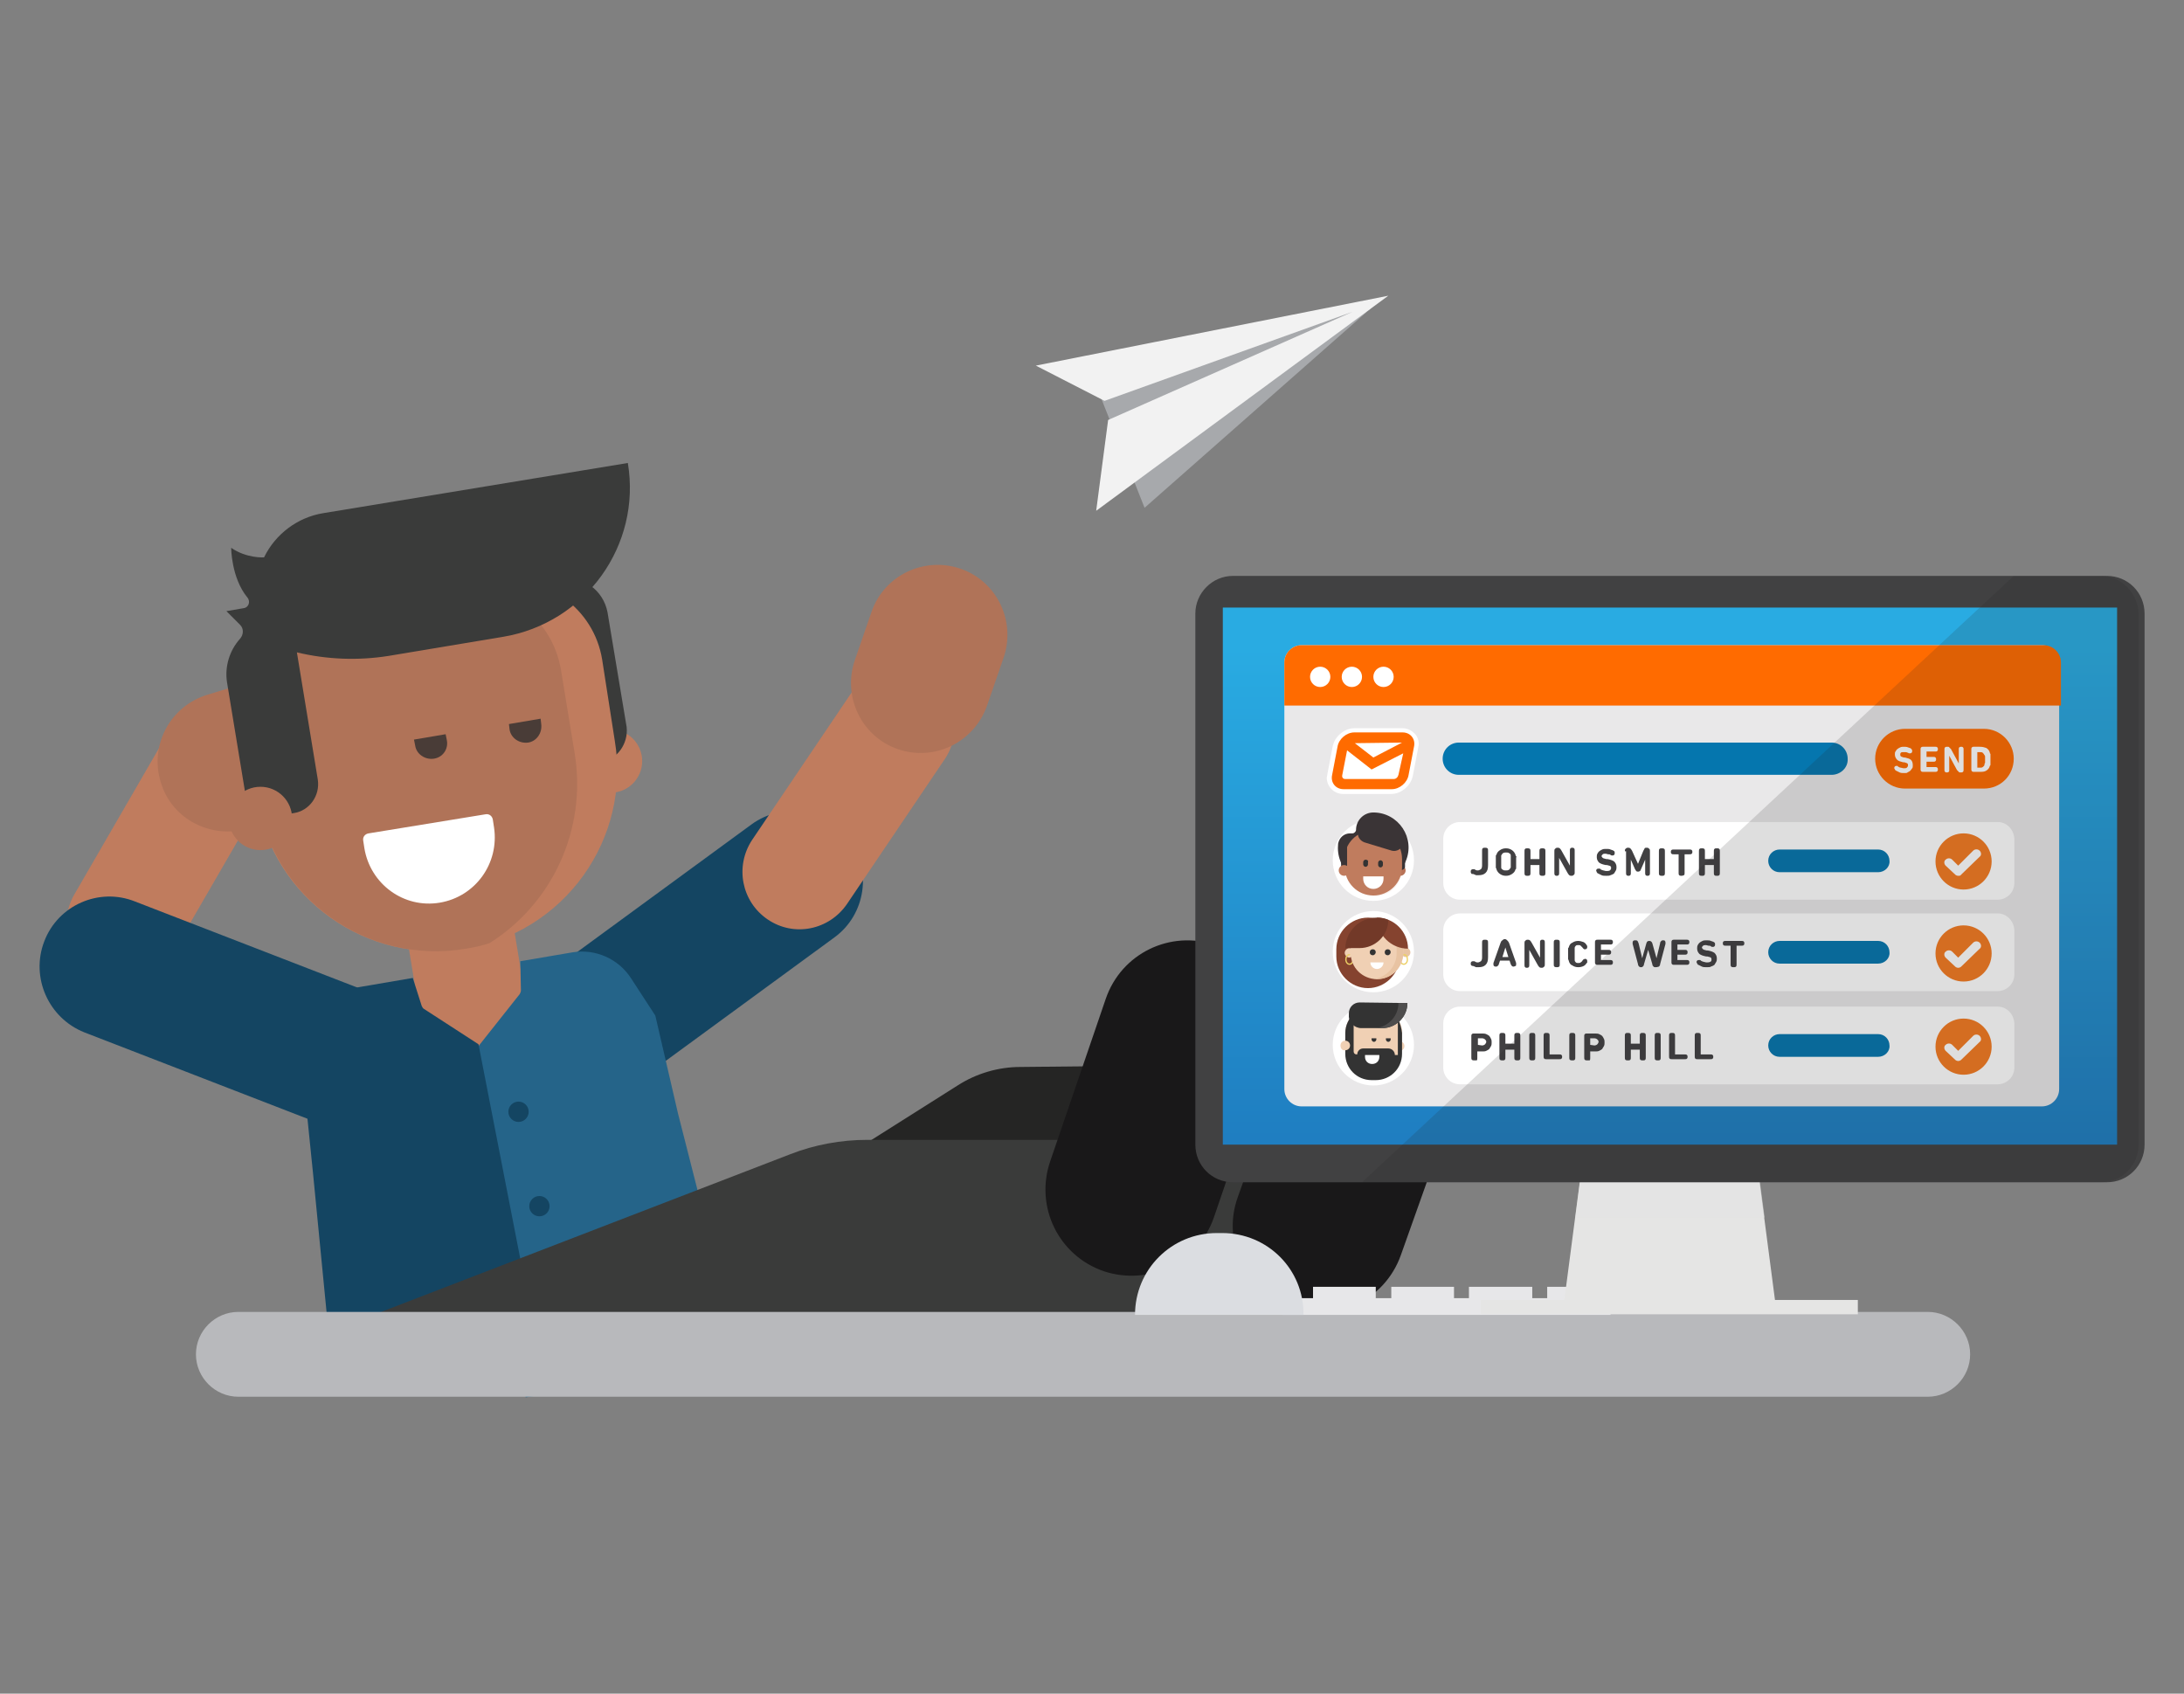 <?xml version="1.0" encoding="utf-8"?>
<!-- Generator: Adobe Illustrator 26.0.1, SVG Export Plug-In . SVG Version: 6.00 Build 0)  -->
<svg version="1.1" id="Layer_1" xmlns="http://www.w3.org/2000/svg" xmlns:xlink="http://www.w3.org/1999/xlink" x="0px" y="0px"
	 viewBox="0 0 365.6 283.5" style="enable-background:new 0 0 365.6 283.5;" xml:space="preserve">
<rect x="0" y="0" width="365.6" height="283.5" fill="#808080" stroke="none"/>
<style type="text/css">
	.st0{fill:#252524;}
	.st1{fill:#C07C5E;}
	.st2{fill:#B07358;}
	.st3{fill:#144562;}
	.st4{fill:#256489;}
	.st5{fill:#3A3B3A;}
	.st6{fill:none;stroke:#F8EB30;stroke-width:0.291;stroke-miterlimit:10;}
	.st7{fill:#493C37;}
	.st8{fill:#FFFFFF;}
	.st9{fill:#B8B9BC;}
	.st10{fill:#191819;}
	.st11{fill:#E7E7E9;}
	.st12{fill:#DBDDE1;}
	.st13{fill:#A7A9AC;}
	.st14{fill:#F2F2F2;}
	.st15{fill:#E5E5E4;}
	.st16{opacity:0.5;fill:#E5E5E4;enable-background:new    ;}
	.st17{fill:#414142;}
	.st18{fill:url(#SVGID_1_);}
	.st19{fill:#E9E8E9;}
	.st20{fill:#FF6B00;}
	.st21{fill:#0576AE;}
	.st22{fill:#B87358;}
	.st23{fill:#3A3436;}
	.st24{opacity:0.1;fill:#C57B5D;enable-background:new    ;}
	.st25{fill:#333333;}
	.st26{fill:#414042;}
	.st27{fill:#F37A21;}
	.st28{fill:#F0D0B4;}
	.st29{fill:#4E4D4D;}
	.st30{fill:#85432F;}
	.st31{fill:none;stroke:#ECD066;stroke-width:0.217;stroke-linecap:round;stroke-miterlimit:10;}
	.st32{fill:#E8C3A2;}
	.st33{fill:#723928;}
	.st34{opacity:0.15;}
	.st35{fill:#231F20;}
</style>
<g>
	<path class="st0" d="M142.9,192.7l17.4-11c3.1-2,6.8-3.1,10.5-3.1l29.4-0.3l-6.3,22.2L142.9,192.7z"/>
	<path class="st1" d="M15.9,162.9L15.9,162.9c-4.6-2.6-6.1-8.5-3.5-13.1l14.7-25.4c2.6-4.6,8.5-6.1,13.1-3.5l0,0
		c4.6,2.6,6.1,8.5,3.5,13.1L29,159.4C26.4,164,20.5,165.6,15.9,162.9z"/>
	<path class="st2" d="M26.9,130.9L26.9,130.9c-1.9-6.2,1.6-12.7,7.8-14.6l8.2-2.5c6.2-1.9,12.7,1.6,14.6,7.8l0,0
		c1.9,6.2-1.6,12.7-7.8,14.6l-8.2,2.5C35.3,140.5,28.7,137.1,26.9,130.9z"/>
	<path class="st3" d="M94.2,175.7L94.2,175.7c-3.8-5.2-2.7-12.6,2.5-16.4l29.1-21.3c5.2-3.8,12.6-2.7,16.4,2.5l0,0
		c3.8,5.2,2.7,12.6-2.5,16.4l-29.1,21.3C105.4,182.1,98,180.9,94.2,175.7z"/>
	<path class="st1" d="M128.5,153.9L128.5,153.9c-4.4-3-5.5-8.9-2.6-13.3l16.4-24.3c3-4.4,8.9-5.5,13.3-2.6l0,0
		c4.4,3,5.5,8.9,2.6,13.3l-16.4,24.3C138.8,155.7,132.9,156.9,128.5,153.9z"/>
	<path class="st2" d="M150.3,125.4L150.3,125.4c-6.1-2.1-9.3-8.8-7.2-14.9l2.8-8.1c2.1-6.1,8.8-9.3,14.9-7.2l0,0
		c6.1,2.1,9.3,8.8,7.2,14.9l-2.8,8.1C163,124.3,156.4,127.5,150.3,125.4z"/>
	
		<rect x="70" y="155.2" transform="matrix(0.987 -0.162 0.162 0.987 -26.098 15.04)" class="st1" width="17.9" height="23.9"/>
	<path class="st4" d="M109.7,170l-4.1-6.3c-2.1-3.2-5.9-4.9-9.7-4.3l-8.8,1.5l0.1,4.9c0,0.2-0.1,0.4-0.2,0.6L78.6,177l9.4,56.9
		l36.1-5.9l-10.6-41.6L109.7,170z"/>
	<path class="st3" d="M50.7,179.7l1.8-7.3c0.9-3.7,4-6.6,7.8-7.2l8.8-1.5l1.5,4.7c0.1,0.2,0.2,0.4,0.4,0.5l9.1,5.9l10.6,54.4H55.6
		l-3.2-32.8L50.7,179.7z"/>
	<circle class="st3" cx="86.8" cy="186.1" r="1.7"/>
	<circle class="st1" cx="102.2" cy="127.4" r="5.3"/>
	<path class="st5" d="M100.5,127.6l-3.4,0.6l-5.1-31l1.9-0.3c3.7-0.6,7.1,1.9,7.8,5.6l3.2,19.2C105.2,124.5,103.3,127.2,100.5,127.6
		z"/>
	<path class="st1" d="M100.8,110.4c-1.4-8.6-9.5-14.4-18.1-13l-28.9,4.8c-8.6,1.4-14.4,9.5-13,18.1l2.2,13.5
		c2.7,16.6,18.4,27.8,34.9,25l0,0c16.6-2.7,27.8-18.4,25-34.9L100.8,110.4z"/>
	<path class="st6" d="M44.2,93.3"/>
	<g>
		<path class="st2" d="M96.2,126.1l-2.3-14c-1.4-8.2-8.6-14-16.7-13.7l-23.3,3.8c-8.6,1.4-14.4,9.5-13,18.1l2.2,13.5
			c2.7,16.6,18.4,27.8,34.9,25l0,0c1.3-0.2,2.6-0.5,3.9-0.9C92.3,151.4,98.3,139,96.2,126.1z"/>
	</g>
	<path class="st7" d="M72.6,127L72.6,127c-1.5,0.2-2.9-0.8-3.1-2.2l-0.2-1l5.3-0.9l0.2,1C75.1,125.4,74.1,126.8,72.6,127z"/>
	<path class="st7" d="M88.4,124.3L88.4,124.3c-1.5,0.2-2.9-0.8-3.1-2.2l-0.1-0.9l5.3-0.9l0.1,0.9C90.8,122.7,89.8,124.1,88.4,124.3z
		"/>
	<path class="st8" d="M73.6,151.1L73.6,151.1c-6,1-11.6-3.1-12.6-9.1l-0.2-1.3c-0.1-0.6,0.3-1.1,0.9-1.2l19.6-3.2
		c0.6-0.1,1.1,0.3,1.2,0.9l0.2,1.3C83.6,144.5,79.6,150.1,73.6,151.1z"/>
	<path class="st5" d="M44.2,93.3c1.9-3.9,5.6-6.7,9.9-7.4l51-8.4l0,0c2.3,13.8-7.1,26.8-20.9,29.1L65,109.8
		c-5.1,0.8-10.3,0.6-15.3-0.6l0,0l0,0l3.5,21.3c0.4,2.7-1.4,5.2-4,5.6l-7.4,1.2L38,114.2l0,0c-0.4-2.6,0.4-5.3,2.2-7.3l0,0
		c0.6-0.7,0.6-1.7,0-2.3l-2.3-2.3l2.9-0.5c0.8-0.1,1.2-1.1,0.6-1.8c-2.7-3.3-2.7-8.3-2.7-8.3C41.3,93.5,44.2,93.3,44.2,93.3z"/>
	<circle class="st2" cx="43.6" cy="137" r="5.3"/>
	<path class="st3" d="M7.4,157.6L7.4,157.6c2.3-6.1,9.2-9.1,15.2-6.7l37.2,14.4c6.1,2.3,9.1,9.2,6.7,15.2l0,0
		c-2.3,6.1-9.2,9.1-15.2,6.7l-37.2-14.4C8.1,170.4,5.1,163.6,7.4,157.6z"/>
	<path class="st5" d="M59.4,221.3l72.9-28.1c4.1-1.6,8.5-2.4,12.9-2.4h74.6l0.6,29.3L59.4,221.3z"/>
	<path class="st9" d="M322.7,233.8H39.9c-3.9,0-7.1-3.2-7.1-7.1l0,0c0-3.9,3.2-7.1,7.1-7.1h282.8c3.9,0,7.1,3.2,7.1,7.1l0,0
		C329.8,230.6,326.6,233.8,322.7,233.8z"/>
	<path class="st10" d="M184.8,212.8L184.8,212.8c-7.6-2.6-11.6-10.8-9-18.4l9.3-27.2c2.6-7.6,10.8-11.6,18.4-9l0,0
		c7.6,2.6,11.6,10.8,9,18.4l-9.3,27.2C200.6,211.3,192.4,215.3,184.8,212.8z"/>
	<path class="st10" d="M216,218.9L216,218.9c-7.5-2.7-11.5-11-8.8-18.5l9.6-27c2.7-7.5,11-11.5,18.5-8.8l0,0
		c7.5,2.7,11.5,11,8.8,18.5l-9.6,27C231.8,217.7,223.5,221.6,216,218.9z"/>
	<polygon class="st11" points="259,215.4 259,217.3 256.5,217.3 256.5,215.4 245.9,215.4 245.9,217.3 243.4,217.3 243.4,215.4 
		232.9,215.4 232.9,217.3 230.3,217.3 230.3,215.4 219.8,215.4 219.8,217.3 214.7,217.3 214.7,220.1 219.8,220.1 230.3,220.1 
		232.9,220.1 243.4,220.1 245.9,220.1 256.5,220.1 259,220.1 269.6,220.1 269.6,217.3 269.6,215.4 	"/>
	<path class="st12" d="M204.6,206.4h-0.9c-7.6,0-13.7,6.1-13.7,13.7l0,0h28.2l0,0C218.3,212.5,212.2,206.4,204.6,206.4z"/>
	<circle class="st3" cx="90.3" cy="201.9" r="1.7"/>
	<g>
		<polygon class="st13" points="183.2,63.8 191.6,85 231.3,50 		"/>
		<polygon class="st14" points="173.4,61.2 232.4,49.5 183.5,85.5 185.5,70.3 226.4,52.2 184.9,67.1 		"/>
	</g>
	<g>
		<rect x="247.9" y="217.6" class="st15" width="63.1" height="2.4"/>
		<path class="st15" d="M288.6,152.4h-18.2l-8.7,66.5h35.6L288.6,152.4z M279.5,190.5c-4.4,0-8-3.6-8-8s3.6-8,8-8s8,3.6,8,8
			C287.6,186.9,284,190.5,279.5,190.5z"/>
		<polygon class="st16" points="295.4,203.8 293.9,192.4 265.2,192.4 263.7,203.8 		"/>
		<g>
			<path class="st17" d="M206.4,96.4h146.3c3.5,0,6.3,2.8,6.3,6.3v88.9c0,3.5-2.8,6.3-6.3,6.3H206.4c-3.5,0-6.3-2.8-6.3-6.3v-88.9
				C200.1,99.3,202.9,96.4,206.4,96.4z"/>
		</g>
		
			<linearGradient id="SVGID_1_" gradientUnits="userSpaceOnUse" x1="279.55" y1="174.932" x2="279.55" y2="78.335" gradientTransform="matrix(1 0 0 -1 0 283.465)">
			<stop  offset="0" style="stop-color:#29ABE2"/>
			<stop  offset="1" style="stop-color:#1D76BB"/>
		</linearGradient>
		<rect x="204.7" y="101.7" class="st18" width="149.7" height="89.9"/>
	</g>
	<g>
		<g>
			<g>
				<g>
					<g>
						<g>
							<path class="st19" d="M341.8,108H217.9c-1.6,0-2.9,1.3-2.9,2.9v71.4c0,1.6,1.3,2.9,2.9,2.9h123.9c1.6,0,2.9-1.3,2.9-2.9
								v-71.4C344.8,109.3,343.5,108,341.8,108z"/>
						</g>
					</g>
				</g>
			</g>
		</g>
		<g>
			<g>
				<g>
					<path class="st20" d="M342.1,108H217.9c-1.6,0-2.9,1.3-2.9,2.9v7.2h130v-7.2C345,109.3,343.7,108,342.1,108z"/>
				</g>
			</g>
		</g>
		<g>
			<g>
				<g>
					<circle class="st8" cx="221" cy="113.3" r="1.7"/>
				</g>
			</g>
		</g>
		<g>
			<g>
				<g>
					<circle class="st8" cx="226.3" cy="113.3" r="1.7"/>
				</g>
			</g>
		</g>
		<g>
			<g>
				<g>
					<circle class="st8" cx="231.6" cy="113.3" r="1.7"/>
				</g>
			</g>
		</g>
		<g>
			<g>
				<g>
					<path class="st8" d="M334.4,137.6h-90c-1.5,0-2.8,1.2-2.8,2.8v7.4c0,1.5,1.2,2.8,2.8,2.8h90c1.5,0,2.8-1.2,2.8-2.8v-7.4
						C337.1,138.8,335.9,137.6,334.4,137.6z"/>
				</g>
			</g>
		</g>
		<g>
			<g>
				<g>
					<path class="st21" d="M314.4,146h-16.5c-1.1,0-1.9-0.9-1.9-1.9l0,0c0-1.1,0.9-1.9,1.9-1.9h16.5c1.1,0,1.9,0.9,1.9,1.9l0,0
						C316.4,145.1,315.5,146,314.4,146z"/>
				</g>
			</g>
		</g>
		<g>
			<g>
				<g>
					<circle class="st8" cx="229.9" cy="144" r="6.8"/>
				</g>
			</g>
		</g>
		<g>
			<circle class="st22" cx="234.4" cy="145.7" r="0.9"/>
			<path class="st23" d="M229.9,136L229.9,136C229.9,136,229.8,136,229.9,136c-1.6,0-2.9,1.3-2.9,2.9l0,0c0,0.3-0.3,0.6-0.6,0.6H226
				c-1,0-1.8,0.7-2,1.7c-0.1,1,0,2,0.4,3l0.6,1.4h9.7l0.6-1.4C237,140.3,234.1,136,229.9,136z"/>
			<path class="st23" d="M234.7,145.6L234.7,145.6c-0.3,0-0.5-0.2-0.5-0.5v-2c0-0.3,0.2-0.5,0.5-0.5l0,0c0.3,0,0.5,0.2,0.5,0.5v2
				C235.2,145.4,234.9,145.6,234.7,145.6z"/>
			<path class="st1" d="M229.9,139L229.9,139c2.7,0,4.8,2.2,4.8,4.8v1.3c0,2.7-2.2,4.8-4.8,4.8l0,0c-2.7,0-4.8-2.2-4.8-4.8v-1.3
				C225,141.2,227.2,139,229.9,139z"/>
			<path class="st24" d="M230.2,139h-0.7c-0.1,0-0.2,0-0.2,0c2.3,0.1,4.2,2.1,4.2,4.5v2c0,2.4-1.9,4.3-4.2,4.5c0.1,0,0.2,0,0.2,0
				h0.7c2.5,0,4.5-2,4.5-4.5v-2C234.7,141,232.7,139,230.2,139z"/>
			<g>
				<path class="st25" d="M228.6,143.9L228.6,143.9c-0.2,0-0.4,0.2-0.4,0.4v0.2l0,0v0.2c0,0.2,0.2,0.4,0.4,0.4l0,0
					c0.2,0,0.4-0.2,0.4-0.4v-0.2l0,0v-0.2C229.1,144.1,228.9,143.9,228.6,143.9z"/>
				<path class="st25" d="M231.1,144L231.1,144c-0.2,0-0.4,0.2-0.4,0.4v0.2v0.2c0,0.2,0.2,0.4,0.4,0.4l0,0c0.2,0,0.4-0.2,0.4-0.4
					v-0.2v-0.2C231.5,144.2,231.3,144,231.1,144z"/>
			</g>
			<path class="st8" d="M228.2,146.7v0.4c0,0.9,0.7,1.7,1.7,1.7l0,0c0.9,0,1.7-0.7,1.7-1.7v-0.4H228.2z"/>
			<path class="st23" d="M225,145.6L225,145.6c-0.3,0-0.5-0.2-0.5-0.5v-4.3c0-0.3,0.2-0.5,0.5-0.5l0,0c0.3,0,0.5,0.2,0.5,0.5v4.3
				C225.5,145.4,225.3,145.6,225,145.6z"/>
			<circle class="st1" cx="225" cy="145.7" r="0.9"/>
			<path class="st23" d="M233,142.4l-4.6-1.4c-0.8-0.3-1.3-1.1-1-1.9l0,0c0.3-0.8,1.1-1.3,1.9-1l4.6,1.4c0.8,0.3,1.3,1.1,1,1.9l0,0
				C234.6,142.1,233.8,142.6,233,142.4z"/>
		</g>
		<g>
			<g>
				<path class="st26" d="M246.3,146.2c-0.1-0.1-0.1-0.2-0.1-0.3s0-0.2,0.1-0.3s0.2-0.1,0.3-0.1s0.1,0,0.2,0c0.1,0,0.1,0.1,0.2,0.1
					c0.1,0.1,0.3,0.1,0.4,0.1c0.2,0,0.3-0.1,0.5-0.2c0.1-0.1,0.2-0.3,0.2-0.6v-2.5c0-0.2,0-0.3,0.1-0.4c0.1-0.1,0.2-0.1,0.4-0.1
					c0.1,0,0.3,0,0.4,0.1c0.1,0.1,0.1,0.2,0.1,0.4v2.4c0,0.6-0.1,1-0.4,1.3c-0.3,0.3-0.7,0.4-1.2,0.4c-0.1,0-0.2,0-0.3,0
					s-0.2,0-0.3-0.1c-0.1,0-0.2-0.1-0.3-0.1C246.4,146.3,246.3,146.3,246.3,146.2z"/>
				<path class="st26" d="M252.1,146.6c-0.4,0-0.7-0.1-1-0.3s-0.5-0.5-0.6-0.8c0-0.1,0-0.2-0.1-0.2c0-0.1,0-0.2,0-0.3s0-0.2,0-0.3
					s0-0.3,0-0.4c0-0.2,0-0.3,0-0.4c0-0.1,0-0.2,0-0.3s0-0.2,0-0.3s0-0.2,0.1-0.2c0.1-0.4,0.3-0.6,0.6-0.8s0.6-0.3,1-0.3
					s0.7,0.1,1,0.3s0.5,0.5,0.6,0.8c0,0.1,0,0.2,0.1,0.2s0,0.2,0,0.3s0,0.2,0,0.3s0,0.3,0,0.4c0,0.2,0,0.3,0,0.4c0,0.1,0,0.2,0,0.3
					s0,0.2,0,0.3s0,0.2-0.1,0.2c-0.1,0.4-0.3,0.6-0.6,0.8S252.5,146.6,252.1,146.6z M252.1,145.7c0.2,0,0.3,0,0.5-0.1
					c0.1-0.1,0.2-0.2,0.3-0.4v-0.1c0-0.1,0-0.1,0-0.2c0-0.1,0-0.2,0-0.3s0-0.2,0-0.4c0-0.1,0-0.3,0-0.4c0-0.1,0-0.2,0-0.3
					s0-0.1,0-0.2c0-0.1,0-0.1,0-0.1c0-0.2-0.1-0.3-0.3-0.4c-0.1-0.1-0.3-0.1-0.5-0.1s-0.3,0-0.5,0.1c-0.1,0.1-0.2,0.2-0.3,0.4v0.1
					c0,0.1,0,0.1,0,0.2c0,0.1,0,0.2,0,0.3s0,0.2,0,0.4c0,0.1,0,0.3,0,0.4c0,0.1,0,0.2,0,0.3s0,0.1,0,0.2c0,0.1,0,0.1,0,0.1
					c0,0.2,0.1,0.3,0.3,0.4C251.7,145.7,251.9,145.7,252.1,145.7z"/>
				<path class="st26" d="M255.2,142.5c0-0.2,0-0.3,0.1-0.4c0.1-0.1,0.2-0.1,0.4-0.1c0.1,0,0.3,0,0.4,0.1s0.1,0.2,0.1,0.4v1.3l0,0
					h1.5l0,0v-1.3c0-0.2,0-0.3,0.1-0.4c0.1-0.1,0.2-0.1,0.4-0.1c0.1,0,0.3,0,0.4,0.1s0.1,0.2,0.1,0.4v3.6c0,0.2,0,0.3-0.1,0.4
					c-0.1,0.1-0.2,0.1-0.4,0.1c-0.1,0-0.3,0-0.4-0.1s-0.1-0.2-0.1-0.4v-1.3l0,0h-1.5l0,0v1.3c0,0.2,0,0.3-0.1,0.4
					c-0.1,0.1-0.2,0.1-0.4,0.1s-0.3,0-0.4-0.1c-0.1-0.1-0.1-0.2-0.1-0.4L255.2,142.5L255.2,142.5z"/>
				<path class="st26" d="M260.2,142.5c0-0.2,0-0.3,0.1-0.4c0.1-0.1,0.2-0.2,0.4-0.2c0.1,0,0.3,0,0.4,0.1s0.2,0.2,0.3,0.4l1.4,2.5
					l0,0v-2.5c0-0.2,0-0.3,0.1-0.4c0.1-0.1,0.2-0.1,0.3-0.1s0.2,0,0.3,0.1c0.1,0.1,0.1,0.2,0.1,0.4v3.6c0,0.2,0,0.3-0.1,0.4
					c-0.1,0.1-0.2,0.2-0.4,0.2c-0.1,0-0.3,0-0.4-0.1s-0.2-0.2-0.3-0.4l-1.4-2.5l0,0v2.5c0,0.2,0,0.3-0.1,0.4
					c-0.1,0.1-0.2,0.1-0.3,0.1c-0.1,0-0.2,0-0.3-0.1c-0.1-0.1-0.1-0.2-0.1-0.4V142.5z"/>
				<path class="st26" d="M268.9,146.6c-0.3,0-0.6,0-0.8-0.1c-0.2-0.1-0.4-0.2-0.6-0.3c-0.1,0-0.1-0.1-0.2-0.2
					c0-0.1-0.1-0.2-0.1-0.2c0-0.1,0-0.2,0.1-0.3s0.2-0.1,0.3-0.1c0.1,0,0.1,0,0.2,0c0,0,0.1,0,0.1,0.1c0.2,0.1,0.4,0.2,0.5,0.2
					s0.3,0.1,0.5,0.1s0.4,0,0.6-0.1c0.1-0.1,0.2-0.2,0.2-0.4c0-0.1,0-0.2-0.1-0.3s-0.3-0.1-0.6-0.2h-0.2c-0.5-0.1-0.8-0.2-1.1-0.4
					c-0.2-0.2-0.4-0.5-0.4-0.9c0-0.2,0-0.4,0.1-0.6c0.1-0.2,0.2-0.3,0.3-0.4c0.1-0.1,0.3-0.2,0.5-0.3s0.4-0.1,0.7-0.1
					c0.3,0,0.5,0,0.7,0.1s0.4,0.1,0.5,0.2c0.2,0.1,0.2,0.2,0.2,0.4c0,0.1,0,0.2-0.1,0.3s-0.2,0.1-0.3,0.1c-0.1,0-0.2,0-0.3-0.1
					c-0.1-0.1-0.2-0.1-0.4-0.1c-0.1,0-0.3-0.1-0.4-0.1c-0.2,0-0.4,0-0.5,0.1s-0.2,0.2-0.2,0.3s0.1,0.2,0.2,0.3s0.3,0.1,0.6,0.2h0.2
					c0.5,0.1,0.8,0.2,1.1,0.4c0.2,0.2,0.4,0.5,0.4,0.9c0,0.2,0,0.4-0.1,0.6c-0.1,0.2-0.2,0.3-0.3,0.5c-0.1,0.1-0.3,0.2-0.6,0.3
					C269.4,146.6,269.2,146.6,268.9,146.6z"/>
				<path class="st26" d="M272,142.5c0-0.2,0-0.3,0.1-0.4c0.1-0.1,0.2-0.2,0.4-0.2c0.1,0,0.3,0,0.4,0.1s0.2,0.2,0.3,0.4l1,2.2l0,0
					l0.9-2.2c0.1-0.2,0.2-0.3,0.2-0.4c0.1-0.1,0.2-0.1,0.4-0.1c0.2,0,0.3,0.1,0.4,0.2c0.1,0.1,0.1,0.2,0.1,0.4v3.6
					c0,0.2,0,0.3-0.1,0.4c-0.1,0.1-0.2,0.1-0.3,0.1c-0.1,0-0.2,0-0.3-0.1c-0.1-0.1-0.1-0.2-0.1-0.4v-2.2l0,0l-0.7,1.6
					c-0.1,0.2-0.1,0.3-0.2,0.3c-0.1,0.1-0.2,0.1-0.3,0.1s-0.2,0-0.3-0.1c-0.1-0.1-0.1-0.2-0.2-0.3l-0.7-1.6l0,0v2.2
					c0,0.2,0,0.3-0.1,0.4s-0.2,0.1-0.3,0.1c-0.1,0-0.2,0-0.3-0.1c-0.1-0.1-0.1-0.2-0.1-0.4v-3.6H272z"/>
				<path class="st26" d="M277.7,142.5c0-0.2,0-0.3,0.1-0.4c0.1-0.1,0.2-0.1,0.4-0.1c0.1,0,0.3,0,0.4,0.1s0.1,0.2,0.1,0.4v3.6
					c0,0.2,0,0.3-0.1,0.4c-0.1,0.1-0.2,0.1-0.4,0.1c-0.1,0-0.3,0-0.4-0.1s-0.1-0.2-0.1-0.4V142.5z"/>
				<path class="st26" d="M281.5,146.6c-0.1,0-0.3,0-0.4-0.1s-0.1-0.2-0.1-0.4V143l0,0h-0.8c-0.2,0-0.3,0-0.4-0.1s-0.1-0.2-0.1-0.3
					s0-0.2,0.1-0.3s0.2-0.1,0.4-0.1h2.6c0.2,0,0.3,0,0.4,0.1s0.1,0.2,0.1,0.3s0,0.2-0.1,0.3s-0.2,0.1-0.4,0.1H282l0,0v3.1
					c0,0.2,0,0.3-0.1,0.4C281.8,146.5,281.7,146.6,281.5,146.6z"/>
				<path class="st26" d="M284.4,142.5c0-0.2,0-0.3,0.1-0.4c0.1-0.1,0.2-0.1,0.4-0.1c0.1,0,0.3,0,0.4,0.1s0.1,0.2,0.1,0.4v1.3l0,0
					h1.5l0,0v-1.3c0-0.2,0-0.3,0.1-0.4c0.1-0.1,0.2-0.1,0.4-0.1s0.3,0,0.4,0.1s0.1,0.2,0.1,0.4v3.6c0,0.2,0,0.3-0.1,0.4
					c-0.1,0.1-0.2,0.1-0.4,0.1s-0.3,0-0.4-0.1s-0.1-0.2-0.1-0.4v-1.3l0,0h-1.5l0,0v1.3c0,0.2,0,0.3-0.1,0.4
					c-0.1,0.1-0.2,0.1-0.4,0.1c-0.1,0-0.3,0-0.4-0.1s-0.1-0.2-0.1-0.4V142.5z"/>
			</g>
		</g>
		<g>
			<circle class="st27" cx="328.7" cy="144.2" r="4.7"/>
			<g>
				<path class="st8" d="M327.8,146.6L327.8,146.6c-0.2,0-0.4-0.1-0.5-0.2l-1.6-1.5c-0.3-0.3-0.3-0.8,0-1c0.3-0.3,0.8-0.3,1.1,0l1,1
					l2.5-2.5c0.3-0.3,0.8-0.3,1.1,0c0.3,0.3,0.3,0.8,0,1l-3.1,3C328.2,146.6,328,146.6,327.8,146.6z"/>
			</g>
		</g>
		<g>
			<g>
				<g>
					<path class="st8" d="M334.4,152.9h-90c-1.5,0-2.8,1.2-2.8,2.8v7.4c0,1.5,1.2,2.8,2.8,2.8h90c1.5,0,2.8-1.2,2.8-2.8v-7.4
						C337.1,154.1,335.9,152.9,334.4,152.9z"/>
				</g>
			</g>
		</g>
		<g>
			<g>
				<g>
					<path class="st21" d="M314.4,161.3h-16.5c-1.1,0-1.9-0.9-1.9-1.9l0,0c0-1.1,0.9-1.9,1.9-1.9h16.5c1.1,0,1.9,0.9,1.9,1.9l0,0
						C316.4,160.4,315.5,161.3,314.4,161.3z"/>
				</g>
			</g>
		</g>
		<g>
			<g>
				<g>
					<circle class="st8" cx="229.9" cy="159.3" r="6.8"/>
				</g>
			</g>
		</g>
		<g>
			<g>
				<path class="st26" d="M246.3,161.6c-0.1-0.1-0.1-0.2-0.1-0.3s0-0.2,0.1-0.3s0.2-0.1,0.3-0.1s0.1,0,0.2,0c0.1,0,0.1,0.1,0.2,0.1
					c0.1,0.1,0.3,0.1,0.4,0.1c0.2,0,0.3-0.1,0.5-0.2c0.1-0.1,0.2-0.3,0.2-0.6v-2.5c0-0.2,0-0.3,0.1-0.4s0.2-0.1,0.4-0.1
					c0.1,0,0.3,0,0.4,0.1c0.1,0.1,0.1,0.2,0.1,0.4v2.4c0,0.6-0.1,1-0.4,1.3c-0.3,0.3-0.7,0.4-1.2,0.4c-0.1,0-0.2,0-0.3,0
					s-0.2,0-0.3-0.1c-0.1,0-0.2-0.1-0.3-0.1C246.4,161.7,246.3,161.6,246.3,161.6z"/>
				<path class="st26" d="M250,161.4c0-0.1,0-0.1,0-0.2l1.2-3.4c0.1-0.2,0.1-0.3,0.3-0.4c0.1-0.1,0.2-0.2,0.4-0.2s0.3,0.1,0.4,0.2
					c0.1,0.1,0.2,0.2,0.3,0.4l1.2,3.4c0,0.1,0,0.1,0,0.2c0,0.1,0,0.3-0.1,0.3s-0.2,0.1-0.3,0.1s-0.2,0-0.3-0.1s-0.1-0.1-0.2-0.3
					l-0.2-0.6h-1.6l-0.2,0.6c0,0.1-0.1,0.2-0.2,0.3c-0.1,0.1-0.2,0.1-0.3,0.1s-0.2,0-0.3-0.1S250,161.6,250,161.4z M252.5,160.2
					l-0.5-1.6l0,0l-0.5,1.6H252.5z"/>
				<path class="st26" d="M255.2,157.9c0-0.2,0-0.3,0.1-0.4c0.1-0.1,0.2-0.2,0.4-0.2c0.1,0,0.3,0,0.4,0.1s0.2,0.2,0.3,0.4l1.4,2.5
					l0,0v-2.5c0-0.2,0-0.3,0.1-0.4c0.1-0.1,0.2-0.1,0.3-0.1c0.1,0,0.2,0,0.3,0.1c0.1,0.1,0.1,0.2,0.1,0.4v3.6c0,0.2,0,0.3-0.1,0.4
					c-0.1,0.1-0.2,0.2-0.4,0.2c-0.1,0-0.3,0-0.4-0.1s-0.2-0.2-0.3-0.4L256,159l0,0v2.5c0,0.2,0,0.3-0.1,0.4
					c-0.1,0.1-0.2,0.1-0.3,0.1s-0.2,0-0.3-0.1s-0.1-0.2-0.1-0.4L255.2,157.9L255.2,157.9z"/>
				<path class="st26" d="M260.1,157.8c0-0.2,0-0.3,0.1-0.4c0.1-0.1,0.2-0.1,0.4-0.1c0.1,0,0.3,0,0.4,0.1s0.1,0.2,0.1,0.4v3.6
					c0,0.2,0,0.3-0.1,0.4c-0.1,0.1-0.2,0.1-0.4,0.1c-0.1,0-0.3,0-0.4-0.1s-0.1-0.2-0.1-0.4V157.8z"/>
				<path class="st26" d="M262.6,160.8c0-0.1,0-0.1-0.1-0.2c0-0.1,0-0.2,0-0.2c0-0.1,0-0.2,0-0.3s0-0.3,0-0.4c0-0.2,0-0.3,0-0.4
					c0-0.1,0-0.2,0-0.3s0-0.2,0-0.2c0-0.1,0-0.1,0.1-0.2c0.1-0.4,0.3-0.7,0.6-0.8c0.3-0.2,0.6-0.3,1-0.3c0.3,0,0.6,0.1,0.9,0.2
					c0.2,0.1,0.4,0.3,0.5,0.5c0,0,0,0.1,0.1,0.1c0,0,0,0.1,0,0.2c0,0.1,0,0.2-0.1,0.3s-0.2,0.1-0.3,0.1c-0.1,0-0.2,0-0.2-0.1
					c-0.1,0-0.1-0.1-0.2-0.2c-0.1-0.1-0.2-0.2-0.3-0.3c-0.1-0.1-0.2-0.1-0.4-0.1c-0.2,0-0.3,0-0.4,0.1s-0.2,0.2-0.2,0.4v0.1
					c0,0,0,0.1,0,0.2c0,0.1,0,0.2,0,0.3s0,0.2,0,0.4s0,0.3,0,0.4c0,0.1,0,0.2,0,0.3s0,0.1,0,0.2v0.1c0,0.2,0.1,0.3,0.2,0.4
					c0.1,0.1,0.3,0.1,0.4,0.1s0.3,0,0.4-0.1s0.2-0.1,0.3-0.3c0.1-0.1,0.1-0.2,0.2-0.2s0.1-0.1,0.2-0.1s0.2,0,0.3,0.1
					c0.1,0.1,0.1,0.2,0.1,0.3s0,0.1,0,0.2c0,0,0,0.1-0.1,0.1c-0.1,0.2-0.3,0.4-0.5,0.5s-0.5,0.2-0.9,0.2s-0.7-0.1-1-0.3
					C262.9,161.5,262.7,161.2,262.6,160.8z"/>
				<path class="st26" d="M267,157.7c0-0.1,0-0.2,0.1-0.3s0.2-0.1,0.3-0.1h2.2c0.1,0,0.2,0,0.3,0.1c0.1,0.1,0.1,0.2,0.1,0.3
					s0,0.2-0.1,0.3s-0.2,0.1-0.3,0.1H268l0,0v0.9l0,0h1.3c0.1,0,0.2,0,0.3,0.1c0.1,0.1,0.1,0.2,0.1,0.3s0,0.2-0.1,0.3
					s-0.2,0.1-0.3,0.1H268l0,0v0.9l0,0h1.6c0.1,0,0.2,0,0.3,0.1c0.1,0.1,0.1,0.2,0.1,0.3s0,0.2-0.1,0.3s-0.2,0.1-0.3,0.1h-2.2
					c-0.1,0-0.2,0-0.3-0.1c-0.1-0.1-0.1-0.2-0.1-0.3V157.7z"/>
				<path class="st26" d="M277.1,161.9c-0.1,0-0.2,0-0.3-0.1c-0.1-0.1-0.2-0.2-0.2-0.4l-0.7-2.4l0,0l-0.7,2.4c0,0.2-0.1,0.3-0.2,0.4
					c-0.1,0.1-0.2,0.1-0.3,0.1c-0.1,0-0.2,0-0.3-0.1c-0.1-0.1-0.2-0.2-0.2-0.4l-0.9-3.4v-0.1v-0.1c0-0.1,0-0.2,0.1-0.3
					s0.2-0.1,0.4-0.1c0.1,0,0.2,0,0.3,0.1c0.1,0.1,0.1,0.2,0.2,0.4l0.6,2.5l0,0l0.7-2.5c0.1-0.3,0.2-0.4,0.5-0.4
					c0.2,0,0.4,0.1,0.5,0.4l0.7,2.5l0,0l0.6-2.5c0-0.2,0.1-0.3,0.2-0.4c0.1-0.1,0.2-0.1,0.3-0.1c0.1,0,0.3,0,0.3,0.1
					c0.1,0.1,0.1,0.2,0.1,0.3v0.1v0.1l-0.9,3.4c0,0.2-0.1,0.3-0.2,0.4C277.4,161.9,277.3,161.9,277.1,161.9z"/>
				<path class="st26" d="M279.8,157.7c0-0.1,0-0.2,0.1-0.3s0.2-0.1,0.3-0.1h2.2c0.1,0,0.2,0,0.3,0.1c0.1,0.1,0.1,0.2,0.1,0.3
					s0,0.2-0.1,0.3s-0.2,0.1-0.3,0.1h-1.6l0,0v0.9l0,0h1.3c0.1,0,0.2,0,0.3,0.1c0.1,0.1,0.1,0.2,0.1,0.3s0,0.2-0.1,0.3
					s-0.2,0.1-0.3,0.1h-1.3l0,0v0.9l0,0h1.6c0.1,0,0.2,0,0.3,0.1c0.1,0.1,0.1,0.2,0.1,0.3s0,0.2-0.1,0.3s-0.2,0.1-0.3,0.1h-2.2
					c-0.1,0-0.2,0-0.3-0.1s-0.1-0.2-0.1-0.3V157.7z"/>
				<path class="st26" d="M285.7,161.9c-0.3,0-0.6,0-0.8-0.1c-0.2-0.1-0.4-0.2-0.6-0.3c-0.1,0-0.1-0.1-0.2-0.2
					c0-0.1-0.1-0.2-0.1-0.2c0-0.1,0-0.2,0.1-0.3s0.2-0.1,0.3-0.1c0.1,0,0.1,0,0.2,0c0,0,0.1,0,0.1,0.1c0.2,0.1,0.4,0.2,0.5,0.2
					s0.3,0.1,0.5,0.1s0.4,0,0.6-0.1s0.2-0.2,0.2-0.4c0-0.1,0-0.2-0.1-0.3s-0.3-0.1-0.6-0.2h-0.2c-0.5-0.1-0.8-0.2-1.1-0.4
					c-0.2-0.2-0.4-0.5-0.4-0.9c0-0.2,0-0.4,0.1-0.6c0.1-0.2,0.2-0.3,0.3-0.4c0.1-0.1,0.3-0.2,0.5-0.3s0.4-0.1,0.7-0.1
					c0.3,0,0.5,0,0.7,0.1s0.4,0.1,0.5,0.2c0.2,0.1,0.2,0.2,0.2,0.4c0,0.1,0,0.2-0.1,0.3s-0.2,0.1-0.3,0.1c-0.1,0-0.2,0-0.3-0.1
					c-0.1-0.1-0.2-0.1-0.4-0.1c-0.1,0-0.3-0.1-0.4-0.1c-0.2,0-0.4,0-0.5,0.1s-0.2,0.2-0.2,0.3s0.1,0.2,0.2,0.3s0.3,0.1,0.6,0.2h0.2
					c0.5,0.1,0.8,0.2,1.1,0.4c0.2,0.2,0.4,0.5,0.4,0.9c0,0.2,0,0.4-0.1,0.6c-0.1,0.2-0.2,0.3-0.3,0.5c-0.1,0.1-0.3,0.2-0.6,0.3
					C286.3,161.9,286,161.9,285.7,161.9z"/>
				<path class="st26" d="M290.2,161.9c-0.1,0-0.3,0-0.4-0.1s-0.1-0.2-0.1-0.4v-3.1l0,0h-0.8c-0.2,0-0.3,0-0.4-0.1s-0.1-0.2-0.1-0.3
					s0-0.2,0.1-0.3s0.2-0.1,0.4-0.1h2.6c0.2,0,0.3,0,0.4,0.1s0.1,0.2,0.1,0.3s0,0.2-0.1,0.3s-0.2,0.1-0.4,0.1h-0.8l0,0v3.1
					c0,0.2,0,0.3-0.1,0.4C290.5,161.9,290.4,161.9,290.2,161.9z"/>
			</g>
		</g>
		<g>
			<circle class="st27" cx="328.7" cy="159.6" r="4.7"/>
			<g>
				<path class="st8" d="M327.8,162L327.8,162c-0.2,0-0.4-0.1-0.5-0.2l-1.6-1.5c-0.3-0.3-0.3-0.8,0-1c0.3-0.3,0.8-0.3,1.1,0l1,1
					l2.5-2.5c0.3-0.3,0.8-0.3,1.1,0c0.3,0.3,0.3,0.8,0,1l-3.1,3C328.2,161.9,328,162,327.8,162z"/>
			</g>
		</g>
		<g>
			<g>
				<g>
					<path class="st8" d="M334.4,168.5h-90c-1.5,0-2.8,1.2-2.8,2.8v7.4c0,1.5,1.2,2.8,2.8,2.8h90c1.5,0,2.8-1.2,2.8-2.8v-7.4
						C337.1,169.7,335.9,168.5,334.4,168.5z"/>
				</g>
			</g>
		</g>
		<g>
			<g>
				<g>
					<path class="st21" d="M314.4,176.9h-16.5c-1.1,0-1.9-0.9-1.9-1.9l0,0c0-1.1,0.9-1.9,1.9-1.9h16.5c1.1,0,1.9,0.9,1.9,1.9l0,0
						C316.4,176,315.5,176.9,314.4,176.9z"/>
				</g>
			</g>
		</g>
		<g>
			<g>
				<g>
					<circle class="st8" cx="229.9" cy="174.9" r="6.8"/>
				</g>
			</g>
		</g>
		<g>
			<g>
				<path class="st26" d="M246.8,177.5c-0.1,0-0.3,0-0.4-0.1c-0.1-0.1-0.1-0.2-0.1-0.4v-3.6c0-0.1,0-0.2,0.1-0.3s0.2-0.1,0.3-0.1
					h1.4c0.2,0,0.5,0,0.7,0.1s0.4,0.2,0.5,0.3s0.2,0.3,0.3,0.5s0.1,0.4,0.1,0.6c0,0.2,0,0.4-0.1,0.6c-0.1,0.2-0.2,0.3-0.3,0.5
					c-0.1,0.1-0.3,0.2-0.5,0.3s-0.4,0.1-0.7,0.1h-0.8l0,0v1.1c0,0.2,0,0.3-0.1,0.4C247.1,177.5,247,177.5,246.8,177.5z M248.1,175
					c0.2,0,0.4-0.1,0.5-0.2c0.1-0.1,0.2-0.3,0.2-0.4c0-0.2-0.1-0.3-0.2-0.4c-0.1-0.1-0.3-0.2-0.5-0.2h-0.7l0,0v1.1l0,0L248.1,175
					L248.1,175z"/>
				<path class="st26" d="M251,173.4c0-0.2,0-0.3,0.1-0.4c0.1-0.1,0.2-0.1,0.4-0.1c0.1,0,0.3,0,0.4,0.1s0.1,0.2,0.1,0.4v1.3l0,0h1.5
					l0,0v-1.3c0-0.2,0-0.3,0.1-0.4s0.2-0.1,0.4-0.1c0.1,0,0.3,0,0.4,0.1c0.1,0.1,0.1,0.2,0.1,0.4v3.6c0,0.2,0,0.3-0.1,0.4
					c-0.1,0.1-0.2,0.1-0.4,0.1c-0.1,0-0.3,0-0.4-0.1c-0.1-0.1-0.1-0.2-0.1-0.4v-1.3l0,0H252l0,0v1.3c0,0.2,0,0.3-0.1,0.4
					c-0.1,0.1-0.2,0.1-0.4,0.1c-0.1,0-0.3,0-0.4-0.1c-0.1-0.1-0.1-0.2-0.1-0.4V173.4z"/>
				<path class="st26" d="M256,173.4c0-0.2,0-0.3,0.1-0.4c0.1-0.1,0.2-0.1,0.4-0.1s0.3,0,0.4,0.1s0.1,0.2,0.1,0.4v3.6
					c0,0.2,0,0.3-0.1,0.4c-0.1,0.1-0.2,0.1-0.4,0.1s-0.3,0-0.4-0.1s-0.1-0.2-0.1-0.4V173.4z"/>
				<path class="st26" d="M258.4,173.4c0-0.2,0-0.3,0.1-0.4c0.1-0.1,0.2-0.1,0.4-0.1c0.1,0,0.3,0,0.4,0.1s0.1,0.2,0.1,0.4v3.1l0,0
					h1.6c0.2,0,0.3,0,0.4,0.1s0.1,0.2,0.1,0.3s0,0.2-0.1,0.3s-0.2,0.1-0.4,0.1h-2.1c-0.2,0-0.3,0-0.4-0.1s-0.1-0.2-0.1-0.4V173.4z"
					/>
				<path class="st26" d="M262.7,173.4c0-0.2,0-0.3,0.1-0.4c0.1-0.1,0.2-0.1,0.4-0.1c0.1,0,0.3,0,0.4,0.1s0.1,0.2,0.1,0.4v3.6
					c0,0.2,0,0.3-0.1,0.4c-0.1,0.1-0.2,0.1-0.4,0.1c-0.1,0-0.3,0-0.4-0.1s-0.1-0.2-0.1-0.4V173.4z"/>
				<path class="st26" d="M265.7,177.5c-0.1,0-0.3,0-0.4-0.1s-0.1-0.2-0.1-0.4v-3.6c0-0.1,0-0.2,0.1-0.3s0.2-0.1,0.3-0.1h1.4
					c0.2,0,0.5,0,0.7,0.1s0.4,0.2,0.5,0.3s0.2,0.3,0.3,0.5c0.1,0.2,0.1,0.4,0.1,0.6c0,0.2,0,0.4-0.1,0.6c-0.1,0.2-0.2,0.3-0.3,0.5
					c-0.1,0.1-0.3,0.2-0.5,0.3s-0.4,0.1-0.7,0.1h-0.8l0,0v1.1c0,0.2,0,0.3-0.1,0.4C265.9,177.5,265.8,177.5,265.7,177.5z M266.9,175
					c0.2,0,0.4-0.1,0.5-0.2c0.1-0.1,0.2-0.3,0.2-0.4c0-0.2-0.1-0.3-0.2-0.4c-0.1-0.1-0.3-0.2-0.5-0.2h-0.7l0,0v1.1l0,0L266.9,175
					L266.9,175z"/>
				<path class="st26" d="M272,173.4c0-0.2,0-0.3,0.1-0.4c0.1-0.1,0.2-0.1,0.4-0.1c0.1,0,0.3,0,0.4,0.1s0.1,0.2,0.1,0.4v1.3l0,0h1.5
					l0,0v-1.3c0-0.2,0-0.3,0.1-0.4c0.1-0.1,0.2-0.1,0.4-0.1c0.1,0,0.3,0,0.4,0.1s0.1,0.2,0.1,0.4v3.6c0,0.2,0,0.3-0.1,0.4
					c-0.1,0.1-0.2,0.1-0.4,0.1c-0.1,0-0.3,0-0.4-0.1s-0.1-0.2-0.1-0.4v-1.3l0,0H273l0,0v1.3c0,0.2,0,0.3-0.1,0.4
					c-0.1,0.1-0.2,0.1-0.4,0.1c-0.1,0-0.3,0-0.4-0.1s-0.1-0.2-0.1-0.4V173.4z"/>
				<path class="st26" d="M277,173.4c0-0.2,0-0.3,0.1-0.4c0.1-0.1,0.2-0.1,0.4-0.1c0.1,0,0.3,0,0.4,0.1s0.1,0.2,0.1,0.4v3.6
					c0,0.2,0,0.3-0.1,0.4c-0.1,0.1-0.2,0.1-0.4,0.1c-0.1,0-0.3,0-0.4-0.1s-0.1-0.2-0.1-0.4V173.4z"/>
				<path class="st26" d="M279.4,173.4c0-0.2,0-0.3,0.1-0.4s0.2-0.1,0.4-0.1s0.3,0,0.4,0.1s0.1,0.2,0.1,0.4v3.1l0,0h1.6
					c0.2,0,0.3,0,0.4,0.1s0.1,0.2,0.1,0.3s0,0.2-0.1,0.3s-0.2,0.1-0.4,0.1h-2.1c-0.2,0-0.3,0-0.4-0.1s-0.1-0.2-0.1-0.4V173.4z"/>
				<path class="st26" d="M283.7,173.4c0-0.2,0-0.3,0.1-0.4c0.1-0.1,0.2-0.1,0.4-0.1c0.1,0,0.3,0,0.4,0.1s0.1,0.2,0.1,0.4v3.1l0,0
					h1.6c0.2,0,0.3,0,0.4,0.1s0.1,0.2,0.1,0.3s0,0.2-0.1,0.3s-0.2,0.1-0.4,0.1h-2.1c-0.2,0-0.3,0-0.4-0.1s-0.1-0.2-0.1-0.4V173.4z"
					/>
			</g>
		</g>
		<g>
			<circle class="st27" cx="328.7" cy="175.2" r="4.7"/>
			<g>
				<path class="st8" d="M327.8,177.6L327.8,177.6c-0.2,0-0.4-0.1-0.5-0.2l-1.6-1.5c-0.3-0.3-0.3-0.8,0-1c0.3-0.3,0.8-0.3,1.1,0l1,1
					l2.5-2.5c0.3-0.3,0.8-0.3,1.1,0c0.3,0.3,0.3,0.8,0,1l-3.1,3C328.2,177.5,328,177.6,327.8,177.6z"/>
			</g>
		</g>
		<g>
			<path class="st28" d="M233.5,175.1c0-0.5,0.4-0.8,0.8-0.8c0.5,0,0.8,0.4,0.8,0.8c0,0.5-0.4,0.8-0.8,0.8
				C233.9,175.9,233.5,175.5,233.5,175.1"/>
			<path class="st28" d="M229.6,168.5h0.7c2.4,0,4.4,2,4.4,4.4v2c0,2.4-2,4.4-4.4,4.4h-0.7c-2.4,0-4.4-2-4.4-4.4v-2
				C225.2,170.5,227.2,168.5,229.6,168.5"/>
			<g>
				<g>
					<g>
						<path class="st28" d="M230.3,168.5h-0.7c-0.1,0-0.3,0-0.4,0c2.2,0.2,4,2.1,4,4.3v2c0,2.3-1.8,4.2-4,4.3c0.1,0,0.2,0,0.4,0h0.7
							c2.4,0,4.4-1.9,4.4-4.4v-2C234.6,170.5,232.7,168.6,230.3,168.5"/>
					</g>
				</g>
				<path class="st25" d="M229.6,173.8v0.2c0,0.2,0.2,0.4,0.4,0.4l0,0c0.2,0,0.4-0.2,0.4-0.4v-0.2H229.6z"/>
				<path class="st25" d="M232,173.8v0.2c0,0.2,0.2,0.4,0.4,0.4l0,0c0.2,0,0.4-0.2,0.4-0.4v-0.2H232z"/>
				<path class="st25" d="M234,170.6v6h-0.5c0-0.6-0.5-1.1-1.1-1.1h-4.2c-0.6,0-1,0.5-1,1h-0.1c-0.3,0-0.5-0.2-0.5-0.5v-6.3
					c-0.8,0.8-1.4,1.9-1.4,3.2v3.5c0,2.4,1.9,4.4,4.4,4.4h0.7c2.4,0,4.4-1.9,4.4-4.4v-3.5C234.6,172.1,234.4,171.3,234,170.6"/>
				<path class="st8" d="M228.5,176.6v0.3c0,0.7,0.5,1.2,1.2,1.2s1.2-0.5,1.2-1.2v-0.3H228.5z"/>
				<path class="st25" d="M235.6,167.9L235.6,167.9c0,2.3-1.9,4.2-4.2,4.2h-3.5c-1.2,0-2.2-1-2.1-2.2v-0.3c0-1,0.8-1.8,1.8-1.8
					L235.6,167.9z"/>
			</g>
			<g>
				<path class="st29" d="M234.1,167.9L234.1,167.9c0,2.3-1.9,4.2-4.2,4.2h1.5c2.3,0,4.2-1.9,4.2-4.2H234.1z"/>
			</g>
			<path class="st28" d="M224.4,175c0-0.5,0.4-0.8,0.8-0.8c0.5,0,0.8,0.4,0.8,0.8c0,0.5-0.4,0.8-0.8,0.8
				C224.7,175.9,224.4,175.5,224.4,175"/>
		</g>
		<g>
			<path class="st30" d="M229,153.6L229,153.6c-2.9,0-5.3,2.4-5.3,5.3v1.2c0,2.9,2.4,5.3,5.3,5.3c2.9,0,5.3-2.4,5.3-5.3v-1.2
				C234.3,155.9,231.9,153.6,229,153.6"/>
			<path class="st28" d="M226.7,159.5c0-0.4-0.4-0.8-0.8-0.8c-0.4,0-0.8,0.4-0.8,0.8c0,0.4,0.4,0.8,0.8,0.8
				C226.3,160.2,226.7,159.9,226.7,159.5"/>
			<path class="st31" d="M226.4,160.2c0.1,0.1,0.1,0.3,0.1,0.4c0,0.4-0.2,0.8-0.6,0.8c-0.3,0-0.6-0.3-0.6-0.8c0-0.4,0.2-0.8,0.6-0.8
				"/>
			<path class="st32" d="M236.1,159.4c0-0.4-0.4-0.8-0.8-0.8c-0.4,0-0.8,0.4-0.8,0.8c0,0.4,0.4,0.8,0.8,0.8
				C235.7,160.2,236.1,159.9,236.1,159.4"/>
			<path class="st31" d="M234.5,160.2c-0.1,0.1-0.1,0.3-0.1,0.4c0,0.4,0.2,0.8,0.6,0.8c0.3,0,0.6-0.3,0.6-0.8s-0.2-0.8-0.6-0.8"/>
			<path class="st28" d="M230.5,153.9L230.5,153.9c-2.5,0-4.4,2-4.4,4.4v1.2c0,2.5,2,4.4,4.4,4.4c2.5,0,4.4-2,4.4-4.4v-1.2
				C234.9,155.9,232.9,153.9,230.5,153.9"/>
			<path class="st32" d="M233.8,159.5v-1.2c0-2.3-1.7-4.1-3.9-4.4c0.2,0,0.4,0,0.6,0c2.5,0,4.4,2,4.4,4.4v1.2c0,2.5-2,4.4-4.4,4.4
				c-0.2,0-0.4,0-0.6,0C232.1,163.6,233.8,161.8,233.8,159.5"/>
			<path class="st8" d="M231.6,161.1c0,0.6-0.5,1.1-1.1,1.1s-1.1-0.5-1.1-1.1H231.6z"/>
			<path class="st30" d="M230.5,153.6c2.9,0,5.2,2.4,5.2,5.2C232.9,158.8,230.5,156.5,230.5,153.6L230.5,153.6z"/>
			<path class="st33" d="M227.6,158.7h-2.4c0.1-2.9,2.4-5.1,5.3-5.1c0.7,0,1.3,0.1,1.9,0.4C232.4,156.6,230.2,158.7,227.6,158.7"/>
			<path class="st25" d="M232.8,159.4c0-0.3-0.2-0.5-0.5-0.5s-0.5,0.2-0.5,0.5s0.2,0.5,0.5,0.5S232.8,159.6,232.8,159.4"/>
			<path class="st25" d="M230.3,159.4c0-0.3-0.2-0.5-0.5-0.5s-0.5,0.2-0.5,0.5s0.2,0.5,0.5,0.5S230.3,159.6,230.3,159.4"/>
		</g>
		<path class="st20" d="M332.1,132h-13.2c-2.8,0-5-2.3-5-5l0,0c0-2.8,2.3-5,5-5h13.2c2.8,0,5,2.3,5,5l0,0
			C337.1,129.8,334.9,132,332.1,132z"/>
		<path class="st21" d="M306.6,129.7h-62.4c-1.5,0-2.7-1.2-2.7-2.7l0,0c0-1.5,1.2-2.7,2.7-2.7h62.4c1.5,0,2.7,1.2,2.7,2.7l0,0
			C309.4,128.5,308.1,129.7,306.6,129.7z"/>
		<g>
			<path class="st8" d="M318.8,129.4c-0.3,0-0.6,0-0.8-0.1c-0.2-0.1-0.4-0.2-0.6-0.3c-0.1,0-0.1-0.1-0.2-0.2c0-0.1-0.1-0.1-0.1-0.2
				c0-0.1,0-0.2,0.1-0.3s0.2-0.1,0.3-0.1c0.1,0,0.1,0,0.1,0s0.1,0,0.1,0.1c0.2,0.1,0.3,0.2,0.5,0.2c0.1,0,0.3,0.1,0.5,0.1
				s0.4,0,0.5-0.1s0.2-0.2,0.2-0.4c0-0.1,0-0.2-0.1-0.3c-0.1-0.1-0.3-0.1-0.5-0.2h-0.2c-0.4-0.1-0.8-0.2-1-0.4
				c-0.2-0.2-0.4-0.5-0.4-0.9c0-0.2,0-0.4,0.1-0.5c0.1-0.2,0.2-0.3,0.3-0.4c0.1-0.1,0.3-0.2,0.5-0.3c0.2-0.1,0.4-0.1,0.6-0.1
				s0.5,0,0.7,0.1s0.4,0.1,0.5,0.2s0.2,0.2,0.2,0.4c0,0.1,0,0.2-0.1,0.3c-0.1,0.1-0.2,0.1-0.3,0.1c-0.1,0-0.2,0-0.3-0.1
				c-0.1,0-0.2-0.1-0.4-0.1c-0.1,0-0.3,0-0.4,0c-0.2,0-0.3,0-0.4,0.1s-0.1,0.2-0.1,0.3c0,0.1,0,0.2,0.1,0.3c0.1,0.1,0.3,0.1,0.5,0.2
				h0.2c0.4,0.1,0.8,0.2,1,0.4c0.2,0.2,0.3,0.5,0.3,0.9c0,0.2,0,0.4-0.1,0.5s-0.2,0.3-0.3,0.4c-0.1,0.1-0.3,0.2-0.5,0.3
				C319.3,129.4,319,129.4,318.8,129.4z"/>
			<path class="st8" d="M321.5,125.4c0-0.1,0-0.2,0.1-0.3c0.1-0.1,0.2-0.1,0.3-0.1h2.1c0.1,0,0.2,0,0.3,0.1c0.1,0.1,0.1,0.2,0.1,0.3
				c0,0.1,0,0.2-0.1,0.3c-0.1,0.1-0.2,0.1-0.3,0.1h-1.5l0,0v0.9l0,0h1.2c0.1,0,0.2,0,0.3,0.1c0.1,0.1,0.1,0.2,0.1,0.3
				c0,0.1,0,0.2-0.1,0.3c-0.1,0.1-0.2,0.1-0.3,0.1h-1.2l0,0v0.9l0,0h1.5c0.1,0,0.2,0,0.3,0.1c0.1,0.1,0.1,0.2,0.1,0.3s0,0.2-0.1,0.3
				s-0.2,0.1-0.3,0.1h-2.1c-0.1,0-0.2,0-0.3-0.1s-0.1-0.2-0.1-0.3V125.4z"/>
			<path class="st8" d="M325.5,125.5c0-0.2,0-0.3,0.1-0.4s0.2-0.1,0.4-0.1c0.1,0,0.3,0,0.3,0.1c0.1,0.1,0.2,0.2,0.3,0.3l1.3,2.4l0,0
				v-2.4c0-0.1,0-0.3,0.1-0.3c0.1-0.1,0.2-0.1,0.3-0.1c0.1,0,0.2,0,0.3,0.1c0.1,0.1,0.1,0.2,0.1,0.3v3.4c0,0.2,0,0.3-0.1,0.4
				c-0.1,0.1-0.2,0.1-0.4,0.1c-0.1,0-0.3,0-0.3-0.1c-0.1-0.1-0.2-0.2-0.3-0.3l-1.3-2.4l0,0v2.4c0,0.1,0,0.3-0.1,0.3
				c-0.1,0.1-0.2,0.1-0.3,0.1c-0.1,0-0.2,0-0.3-0.1c-0.1-0.1-0.1-0.2-0.1-0.3V125.5z"/>
			<path class="st8" d="M330,125.4c0-0.1,0-0.2,0.1-0.3c0.1-0.1,0.2-0.1,0.3-0.1h1c0.5,0,0.8,0.1,1.1,0.2c0.3,0.2,0.5,0.4,0.6,0.8
				c0,0.1,0,0.1,0.1,0.2c0,0.1,0,0.2,0,0.2s0,0.2,0,0.3c0,0.1,0,0.3,0,0.4c0,0.2,0,0.3,0,0.4s0,0.2,0,0.3c0,0.1,0,0.2,0,0.2
				c0,0.1,0,0.1-0.1,0.2c-0.1,0.4-0.3,0.6-0.6,0.8c-0.3,0.2-0.7,0.2-1.1,0.2h-1c-0.1,0-0.2,0-0.3-0.1c-0.1-0.1-0.1-0.2-0.1-0.3
				V125.4z M330.9,128.5C330.9,128.5,331,128.5,330.9,128.5h0.5c0.2,0,0.4,0,0.5-0.1s0.3-0.2,0.3-0.4c0-0.1,0-0.2,0.1-0.3
				c0-0.1,0-0.3,0-0.5s0-0.4,0-0.5s0-0.2-0.1-0.3c-0.1-0.2-0.2-0.3-0.3-0.4c-0.1-0.1-0.3-0.1-0.5-0.1H331l0,0v2.6H330.9z"/>
		</g>
		<g>
			<path class="st8" d="M236.7,122.7c-0.5-0.5-1.2-0.8-1.9-0.8h-8.1c-0.8,0-1.6,0.3-2.3,0.9c-0.6,0.5-1.1,1.2-1.3,2.1l-0.9,4.7
				c0,0.2-0.1,0.4-0.1,0.6c0,0.7,0.3,1.4,0.8,1.9s1.2,0.8,1.9,0.8l0,0h8.1c0.8,0,1.6-0.3,2.3-0.9c0.6-0.5,1.1-1.2,1.3-2.1l0.9-4.7
				c0-0.2,0.1-0.4,0.1-0.6C237.5,123.8,237.2,123.1,236.7,122.7z"/>
			<path class="st20" d="M234.8,122.6h-8.1c-1.3,0-2.6,1.1-2.8,2.4l-0.9,4.7c-0.3,1.3,0.6,2.4,1.9,2.4h8.1c1.3,0,2.6-1.1,2.8-2.4
				l0.9-4.7C237,123.7,236.1,122.6,234.8,122.6z M234.7,124.3l-4.8,2.5l-3.1-2.4L234.7,124.3z M234.1,129.7
				c-0.1,0.4-0.4,0.7-0.8,0.7h-8.1c-0.4,0-0.6-0.3-0.5-0.7l0.8-4.1l4.1,3.2l5.3-2.7L234.1,129.7z"/>
		</g>
	</g>
	<g class="st34">
		<path class="st35" d="M351.7,96.4h-14.6L228,197.9h123.7c3.5,0,6.3-2.8,6.3-6.3v-88.9C357.9,99.3,355.1,96.4,351.7,96.4z"/>
	</g>
</g>
</svg>
